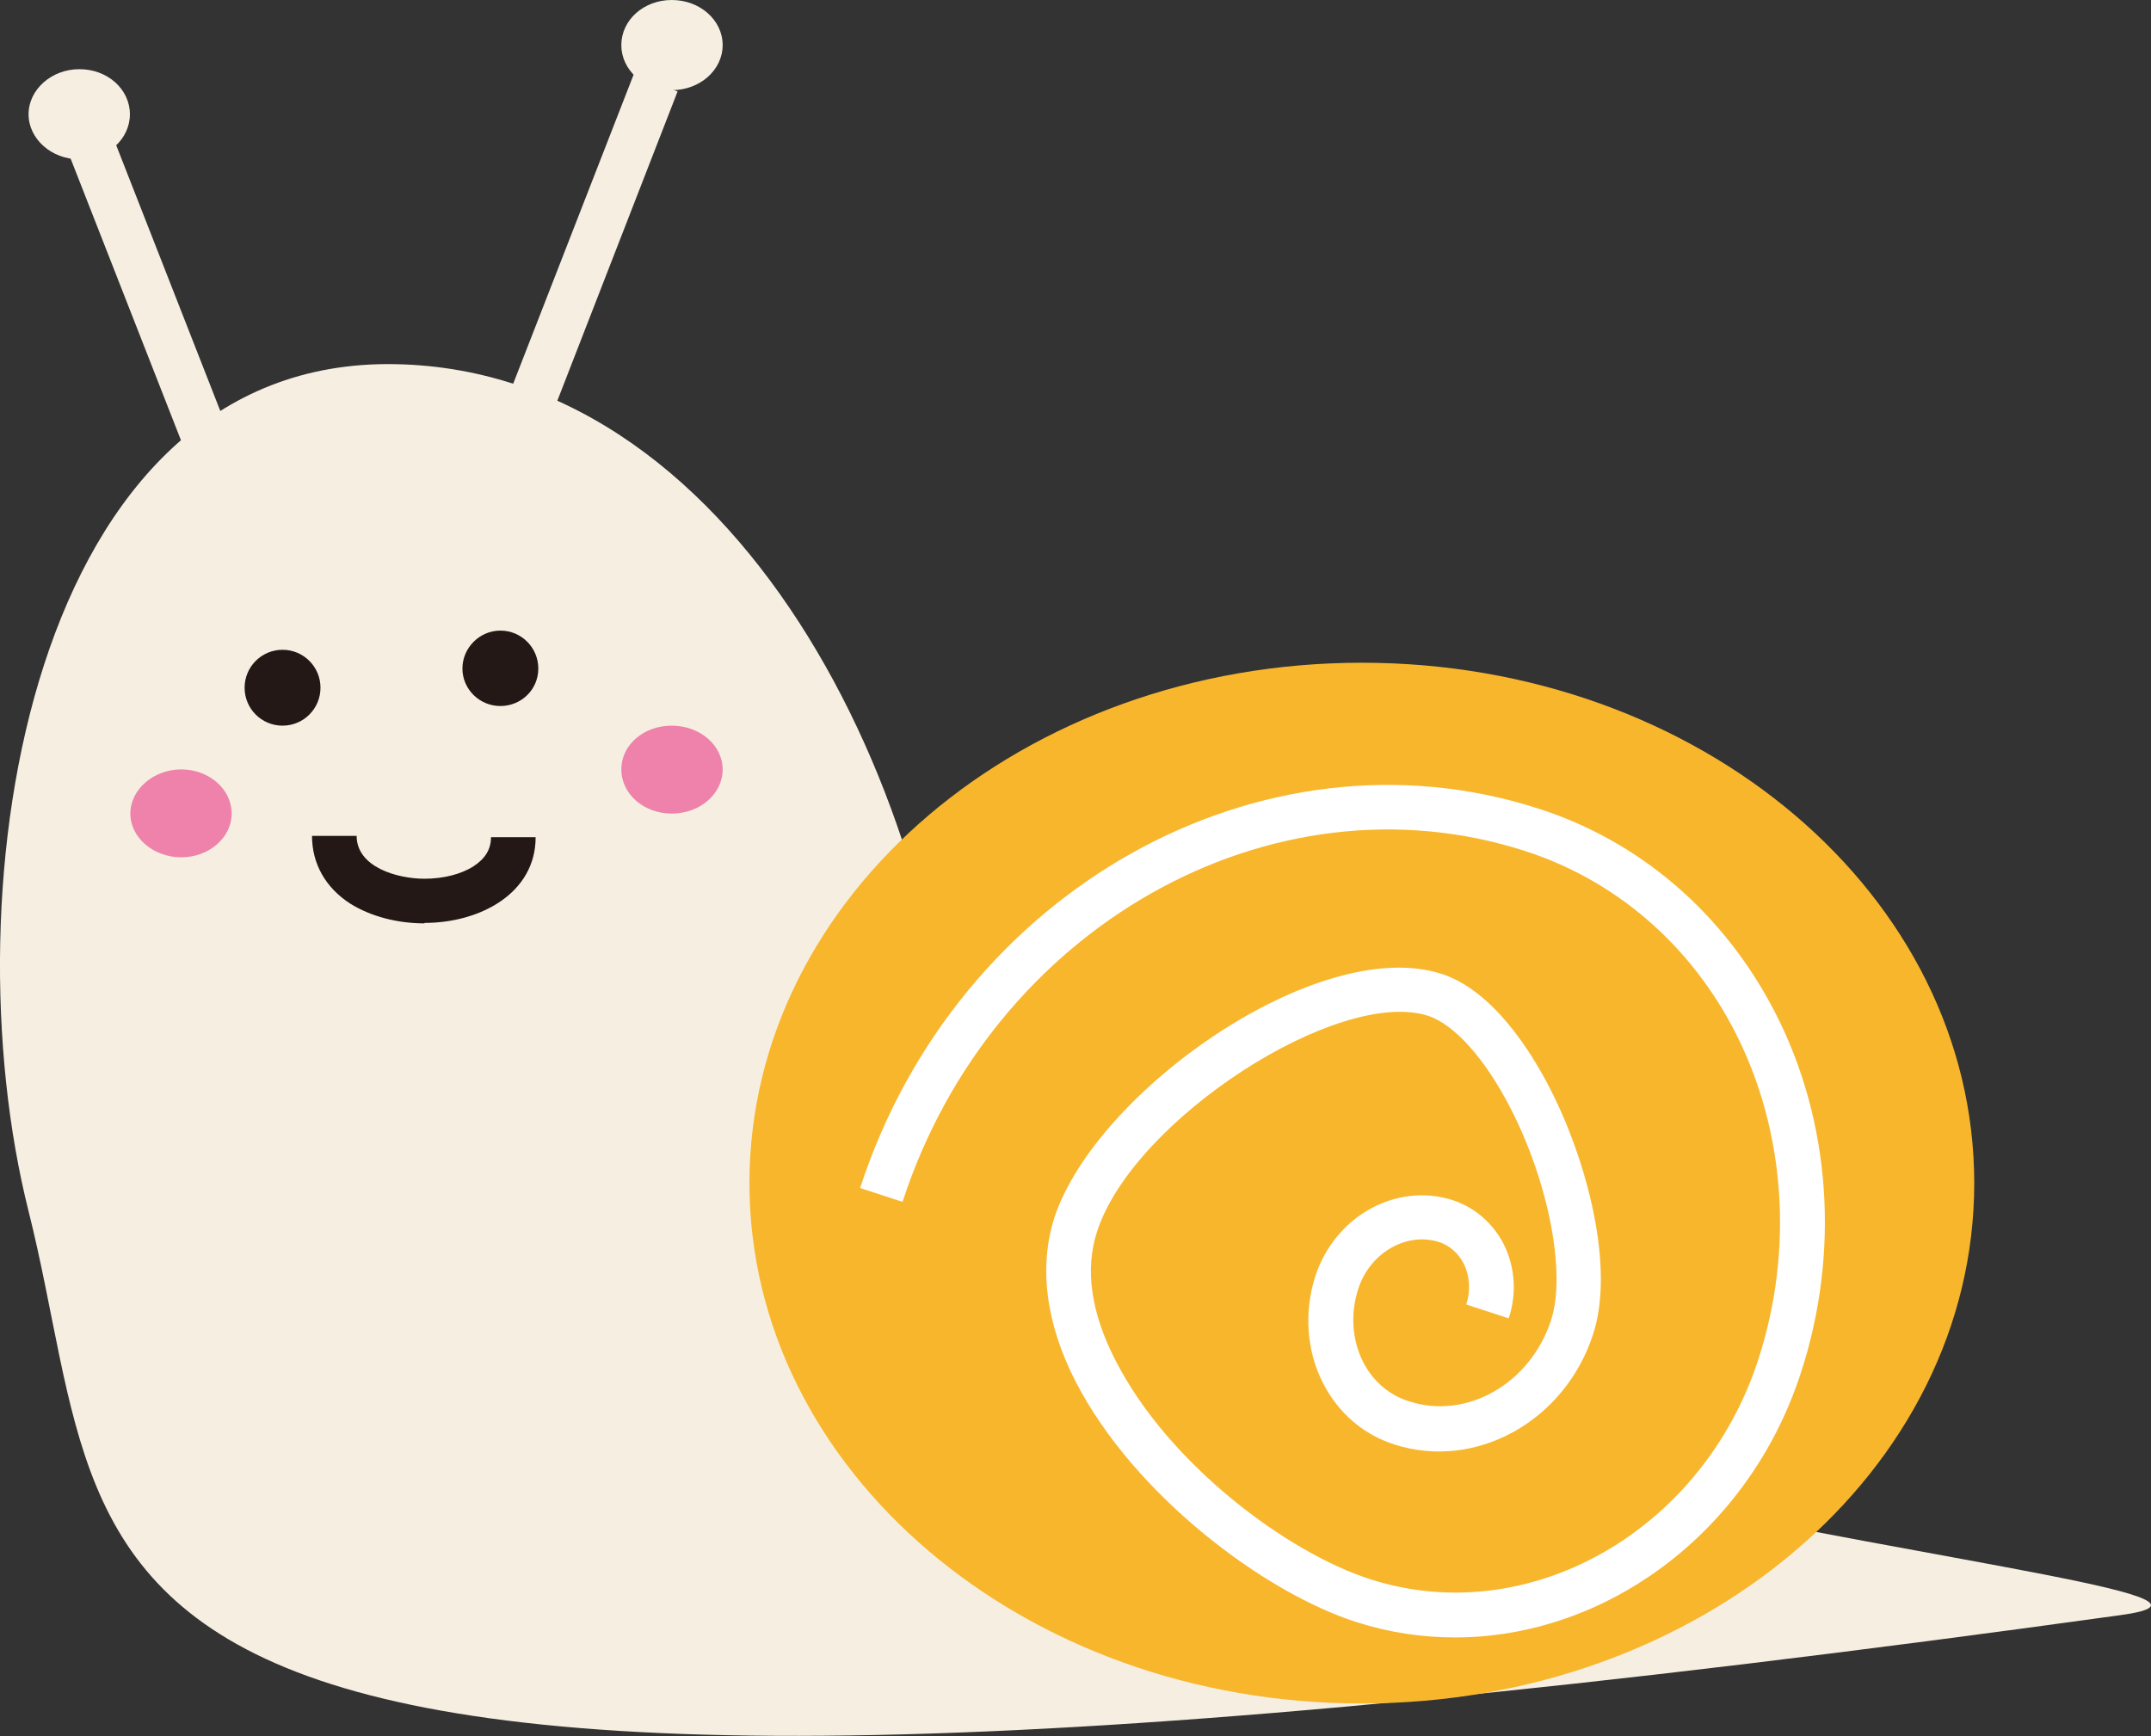 <?xml version="1.0" encoding="UTF-8"?>
<svg id="_レイヤー_2" data-name="レイヤー 2" xmlns="http://www.w3.org/2000/svg" viewBox="0 0 48.19 38.9">
  <rect x="0" y="0" width="48.19" height="38.9" fill="#333333" stroke="none"/>
  <defs>
    <style>
      .cls-1 {
        fill: #e61673;
      }

      .cls-2 {
        fill: #231815;
      }

      .cls-3 {
        fill: #f6efe1;
      }

      .cls-4 {
        fill: #fff;
      }

      .cls-5 {
        opacity: .5;
      }

      .cls-6 {
        fill: #f8b62d;
      }
    </style>
  </defs>
  <g id="_コーダ君" data-name="コーダ君">
    <g>
      <path class="cls-3" d="M21.39,25.82c0,7.43,31.8,9.59,26.12,10.37C-.56,42.86,2.91,36.19.64,27.14-1.17,19.94.64,8,8.86,8.16c7.93.15,12.54,10.24,12.54,17.67Z"/>
      <path class="cls-6" d="M44.23,26.51c0,6.44-6.14,11.66-13.72,11.66s-13.72-5.22-13.72-11.66,6.14-11.66,13.72-11.66,13.72,5.22,13.72,11.66Z"/>
      <rect class="cls-3" x="2.97" y="2.9" width="1.06" height="8.21" transform="translate(-2.31 1.76) rotate(-21.39)"/>
      <polygon class="cls-3" points="11.22 9.31 12.21 9.69 15.18 2.05 14.2 1.66 11.22 9.31"/>
      <path class="cls-3" d="M16.19,1.01c0,.56-.51,1.01-1.14,1.01s-1.13-.45-1.13-1.01.5-1.01,1.13-1.01,1.14.45,1.14,1.01Z"/>
      <path class="cls-3" d="M2.91,2.56c0,.56-.5,1.01-1.13,1.01s-1.14-.46-1.14-1.01.51-1.01,1.14-1.01,1.13.45,1.13,1.01Z"/>
      <path class="cls-2" d="M7.18,15.41c0,.47-.38.85-.85.85s-.85-.38-.85-.85.38-.85.85-.85.85.38.85.85Z"/>
      <path class="cls-2" d="M12.06,14.98c0,.47-.38.84-.85.84s-.85-.38-.85-.84.38-.85.85-.85.85.38.85.85Z"/>
      <path class="cls-2" d="M9.51,20.69c-.62,0-1.21-.16-1.66-.44-.56-.36-.86-.9-.86-1.52h1c0,.7.91.96,1.52.96.42,0,.82-.1,1.1-.28.26-.17.39-.38.39-.65h1c0,1.26-1.25,1.92-2.49,1.92Z"/>
      <g class="cls-5">
        <path class="cls-1" d="M16.19,17.24c0,.55-.51.99-1.14.99s-1.13-.44-1.13-.99.5-.98,1.13-.98,1.14.44,1.14.98Z"/>
      </g>
      <g class="cls-5">
        <path class="cls-1" d="M5.19,18.23c0,.54-.51.98-1.13.98s-1.14-.44-1.14-.98.52-.99,1.14-.99,1.13.44,1.13.99Z"/>
      </g>
      <path class="cls-4" d="M32.59,36.69c-.73,0-1.47-.11-2.19-.34-2.08-.66-5-2.86-6.3-5.39-.67-1.3-.83-2.57-.48-3.67.93-2.84,5.92-6.35,8.67-5.47,1.16.37,2.02,1.76,2.43,2.56.82,1.59,1.47,4,.97,5.52-.63,1.94-2.62,3.05-4.44,2.47-.7-.22-1.27-.71-1.61-1.38-.37-.72-.43-1.6-.17-2.4.44-1.34,1.81-2.1,3.07-1.7.49.16.89.5,1.14.97.26.51.31,1.12.12,1.68l-.95-.31c.1-.31.08-.64-.06-.92-.12-.23-.31-.4-.55-.48-.73-.23-1.55.24-1.81,1.05-.18.55-.14,1.15.11,1.64.22.43.58.74,1.03.88,1.29.42,2.72-.4,3.18-1.82.34-1.04-.05-3.08-.91-4.75-.57-1.11-1.26-1.88-1.85-2.07-2.01-.64-6.6,2.33-7.41,4.83-.28.85-.14,1.83.42,2.91,1.18,2.3,3.83,4.29,5.71,4.89,3.54,1.13,7.43-1.08,8.68-4.92.8-2.46.61-5.13-.51-7.33-1.01-1.98-2.7-3.43-4.74-4.08-5.67-1.81-11.92,1.72-13.92,7.87l-.95-.31c2.17-6.67,8.98-10.49,15.17-8.51,2.3.73,4.19,2.36,5.33,4.58,1.25,2.43,1.46,5.38.57,8.09-1.17,3.58-4.38,5.91-7.74,5.91Z"/>
    </g>
  </g>
</svg>